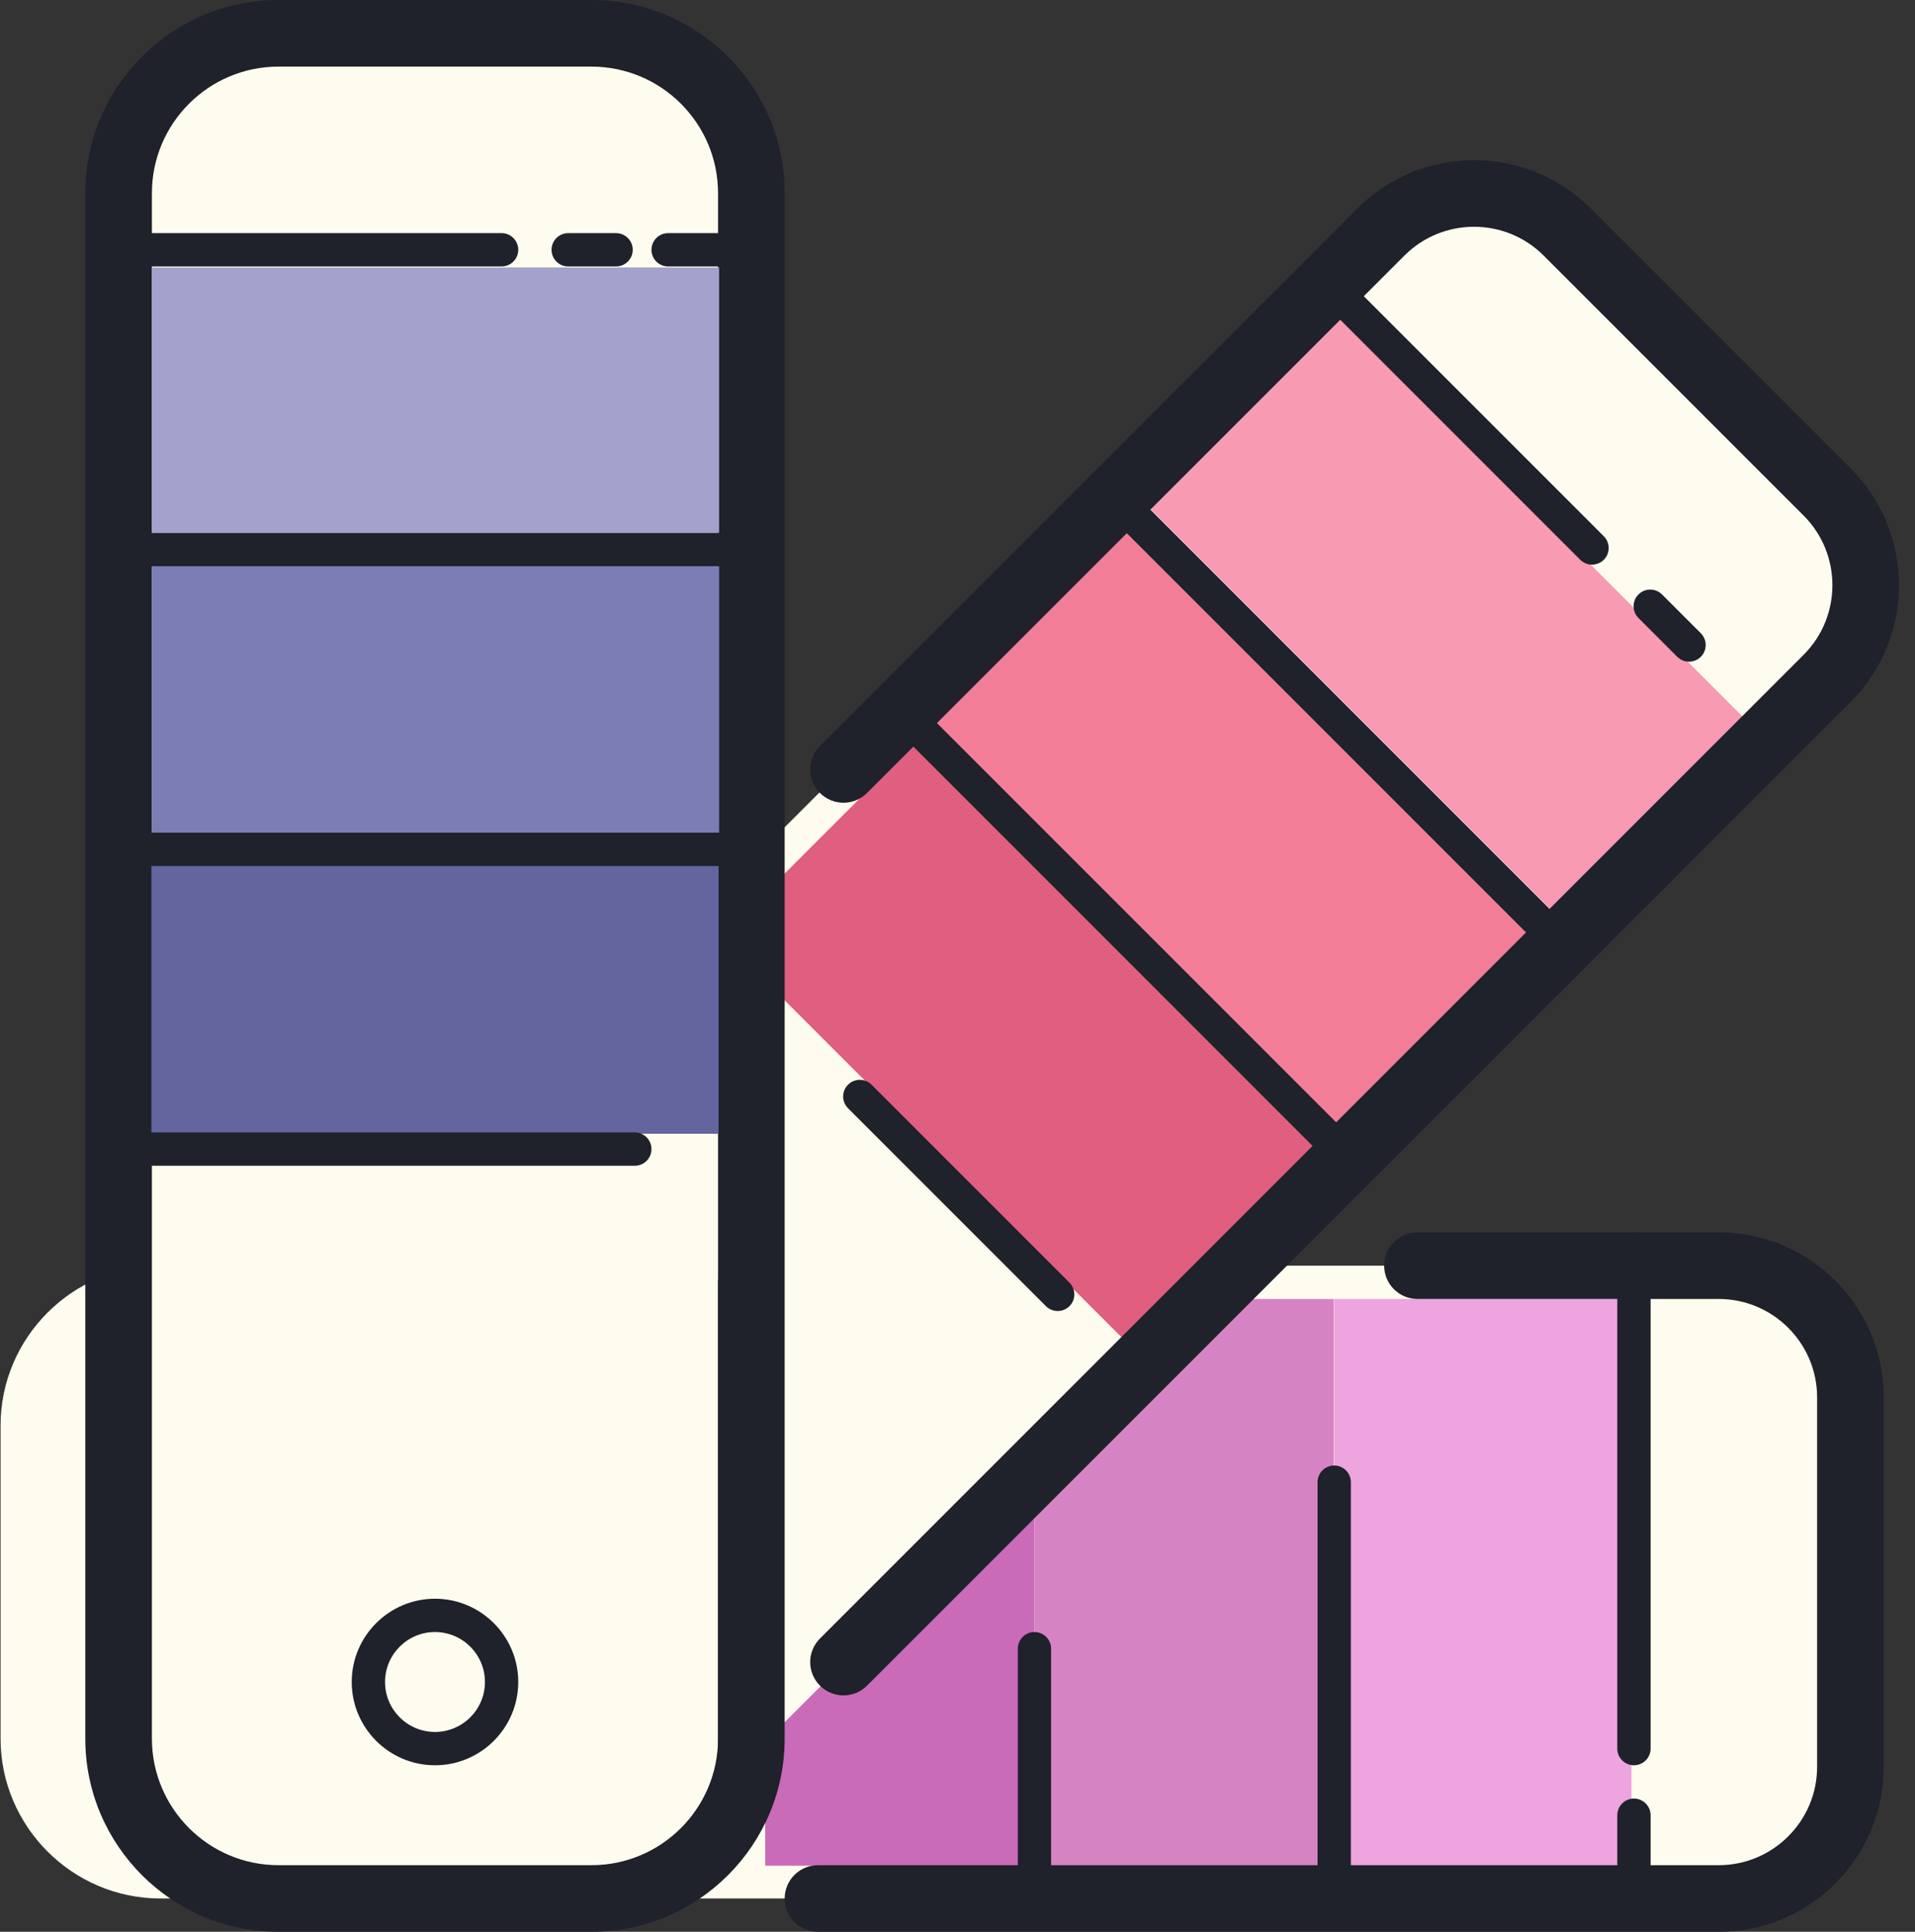 <?xml version="1.0" encoding="UTF-8"?><svg xmlns="http://www.w3.org/2000/svg" xmlns:xlink="http://www.w3.org/1999/xlink" height="58.0" preserveAspectRatio="xMidYMid meet" version="1.0" viewBox="20.4 20.0 57.5 58.0" width="57.5" zoomAndPan="magnify"><rect x="20.4" y="20.0" width="57.5" height="58.0" fill="#333333" stroke="none"/><g><path d="M20.417,72.2v-9.4c0-2.64,2.16-4.8,4.8-4.8h46.4c2.64,0,4.8,2.16,4.8,4.8v9.4c0,2.64-2.16,4.8-4.8,4.8h-46.4C22.577,77,20.417,74.84,20.417,72.2z" fill="#fdfcee"/></g><g><path d="M56.407 63.053H73.438V71.978H56.407z" fill="#eda4df" transform="rotate(90 64.923 67.516)"/></g><g><path d="M47.436 63.02H64.467V72.01H47.436z" fill="#d683c4" transform="rotate(90 55.952 67.516)"/></g><g><path d="M38.901 63.46H55.932V71.54H38.901z" fill="#c96bb8" transform="rotate(90 47.416 67.5)"/></g><g><path d="M35.278,73.601l-6.646-6.646c-1.867-1.867-1.867-4.922,0-6.789l32.809-32.809c1.867-1.867,4.922-1.867,6.789,0l6.646,6.646c1.867,1.867,1.867,4.922,0,6.789L42.066,73.601C40.199,75.468,37.145,75.468,35.278,73.601z" fill="#fdfcee"/></g><g><path d="M55.329 34.326H72.36V42.494H55.329z" fill="#f79ab2" transform="rotate(45.001 63.845 38.409)"/></g><g><path d="M48.869 40.787H65.9V48.952H48.869z" fill="#f27e97" transform="rotate(45.001 57.385 44.87)"/></g><g><path d="M42.475 47.123H59.506V55.36H42.475z" fill="#e05f81" transform="rotate(45.001 50.992 51.24)"/></g><g><path d="M45.727,70.902c-0.256,0-0.512-0.098-0.707-0.293c-0.391-0.391-0.391-1.023,0-1.414l29.536-29.536c1.152-1.152,1.152-3.027,0-4.179l-7.807-7.807c-1.152-1.152-3.027-1.153-4.179,0L46.434,43.808c-0.391,0.391-1.023,0.391-1.414,0s-0.391-1.023,0-1.414l16.135-16.135c1.932-1.932,5.076-1.933,7.007,0l7.807,7.807c1.932,1.932,1.932,5.075,0,7.007L46.434,70.609C46.239,70.804,45.983,70.902,45.727,70.902z" fill="#1f212b"/></g><g><path d="M38.16,77h-9.4c-2.64,0-4.8-2.16-4.8-4.8V25.8c0-2.64,2.16-4.8,4.8-4.8h9.4c2.64,0,4.8,2.16,4.8,4.8v46.4C42.961,74.84,40.801,77,38.16,77z" fill="#fdfcee"/></g><g><path d="M38.16,78h-9.399c-3.198,0-5.8-2.602-5.8-5.8V25.8c0-3.198,2.602-5.8,5.8-5.8h9.399c3.198,0,5.8,2.602,5.8,5.8V72.2C43.961,75.398,41.359,78,38.16,78z M28.761,22c-2.096,0-3.8,1.705-3.8,3.8V72.2c0,2.096,1.705,3.8,3.8,3.8h9.399c2.096,0,3.8-1.705,3.8-3.8V25.8c0-2.096-1.705-3.8-3.8-3.8H28.761z" fill="#1f212b"/></g><g><path d="M24.961 28.031H41.992V36H24.961z" fill="#a2a2cc"/></g><g><path d="M24.961 36.97H41.992V45.05H24.961z" fill="#7d7db5"/></g><g><path d="M24.945 45.96H41.976V54.04H24.945z" fill="#64659e"/></g><g><path d="M67.16 48.727c-.128 0-.256-.049-.354-.146L53.745 35.519c-.195-.195-.195-.512 0-.707s.512-.195.707 0l13.061 13.062c.195.195.195.512 0 .707C67.416 48.678 67.288 48.727 67.16 48.727zM68.203 36.953c-.128 0-.256-.049-.354-.146l-8.157-8.157c-.195-.195-.195-.512 0-.707s.512-.195.707 0l8.157 8.157c.195.195.195.512 0 .707C68.459 36.904 68.331 36.953 68.203 36.953zM71.116 39.866c-.128 0-.256-.049-.354-.146l-1.165-1.165c-.195-.195-.195-.512 0-.707s.512-.195.707 0l1.165 1.165c.195.195.195.512 0 .707C71.372 39.817 71.244 39.866 71.116 39.866zM60.751 55.136c-.128 0-.256-.049-.354-.146L47.337 41.928c-.195-.195-.195-.512 0-.707s.512-.195.707 0l13.061 13.062c.195.195.195.512 0 .707C61.007 55.087 60.879 55.136 60.751 55.136zM52.159 59.362c-.128 0-.256-.049-.354-.146l-5.942-5.942c-.195-.195-.195-.512 0-.707s.512-.195.707 0l5.942 5.942c.195.195.195.512 0 .707C52.415 59.313 52.287 59.362 52.159 59.362zM33.461 73c-1.378 0-2.5-1.122-2.5-2.5s1.122-2.5 2.5-2.5 2.5 1.122 2.5 2.5S34.839 73 33.461 73zM33.461 69c-.827 0-1.5.673-1.5 1.5s.673 1.5 1.5 1.5 1.5-.673 1.5-1.5S34.288 69 33.461 69zM42.461 37h-18c-.276 0-.5-.224-.5-.5s.224-.5.5-.5h18c.276 0 .5.224.5.5S42.737 37 42.461 37zM35.461 28h-12c-.276 0-.5-.224-.5-.5s.224-.5.5-.5h12c.276 0 .5.224.5.5S35.737 28 35.461 28zM38.898 28h-1.437c-.276 0-.5-.224-.5-.5s.224-.5.5-.5h1.437c.276 0 .5.224.5.5S39.174 28 38.898 28zM42.461 28h-2c-.276 0-.5-.224-.5-.5s.224-.5.5-.5h2c.276 0 .5.224.5.5S42.737 28 42.461 28zM42.461 46h-18c-.276 0-.5-.224-.5-.5s.224-.5.5-.5h18c.276 0 .5.224.5.5S42.737 46 42.461 46zM39.461 55h-15c-.276 0-.5-.224-.5-.5s.224-.5.5-.5h15c.276 0 .5.224.5.5S39.737 55 39.461 55zM72.006 78H44.961c-.552 0-1-.448-1-1s.448-1 1-1h27.045c1.629 0 2.955-1.326 2.955-2.955v-11.09c0-1.629-1.326-2.955-2.955-2.955h-9.045c-.552 0-1-.448-1-1s.448-1 1-1h9.045c2.732 0 4.955 2.223 4.955 4.955v11.09C76.961 75.777 74.738 78 72.006 78z" fill="#1f212b"/></g><g><path d="M60.461,77c-0.276,0-0.5-0.224-0.5-0.5v-12c0-0.276,0.224-0.5,0.5-0.5s0.5,0.224,0.5,0.5v12C60.961,76.776,60.737,77,60.461,77z" fill="#1f212b"/></g><g><path d="M69.461 73c-.276 0-.5-.224-.5-.5v-15c0-.276.224-.5.5-.5s.5.224.5.5v15C69.961 72.776 69.737 73 69.461 73zM69.461 77c-.276 0-.5-.224-.5-.5v-2c0-.276.224-.5.5-.5s.5.224.5.5v2C69.961 76.776 69.737 77 69.461 77z" fill="#1f212b"/></g><g><path d="M51.461 77c-.276 0-.5-.224-.5-.5v-7c0-.276.224-.5.5-.5s.5.224.5.5v7C51.961 76.776 51.737 77 51.461 77zM42.461 74c-.276 0-.5-.224-.5-.5v-15c0-.276.224-.5.5-.5s.5.224.5.5v15C42.961 73.776 42.737 74 42.461 74z" fill="#1f212b"/></g></svg>